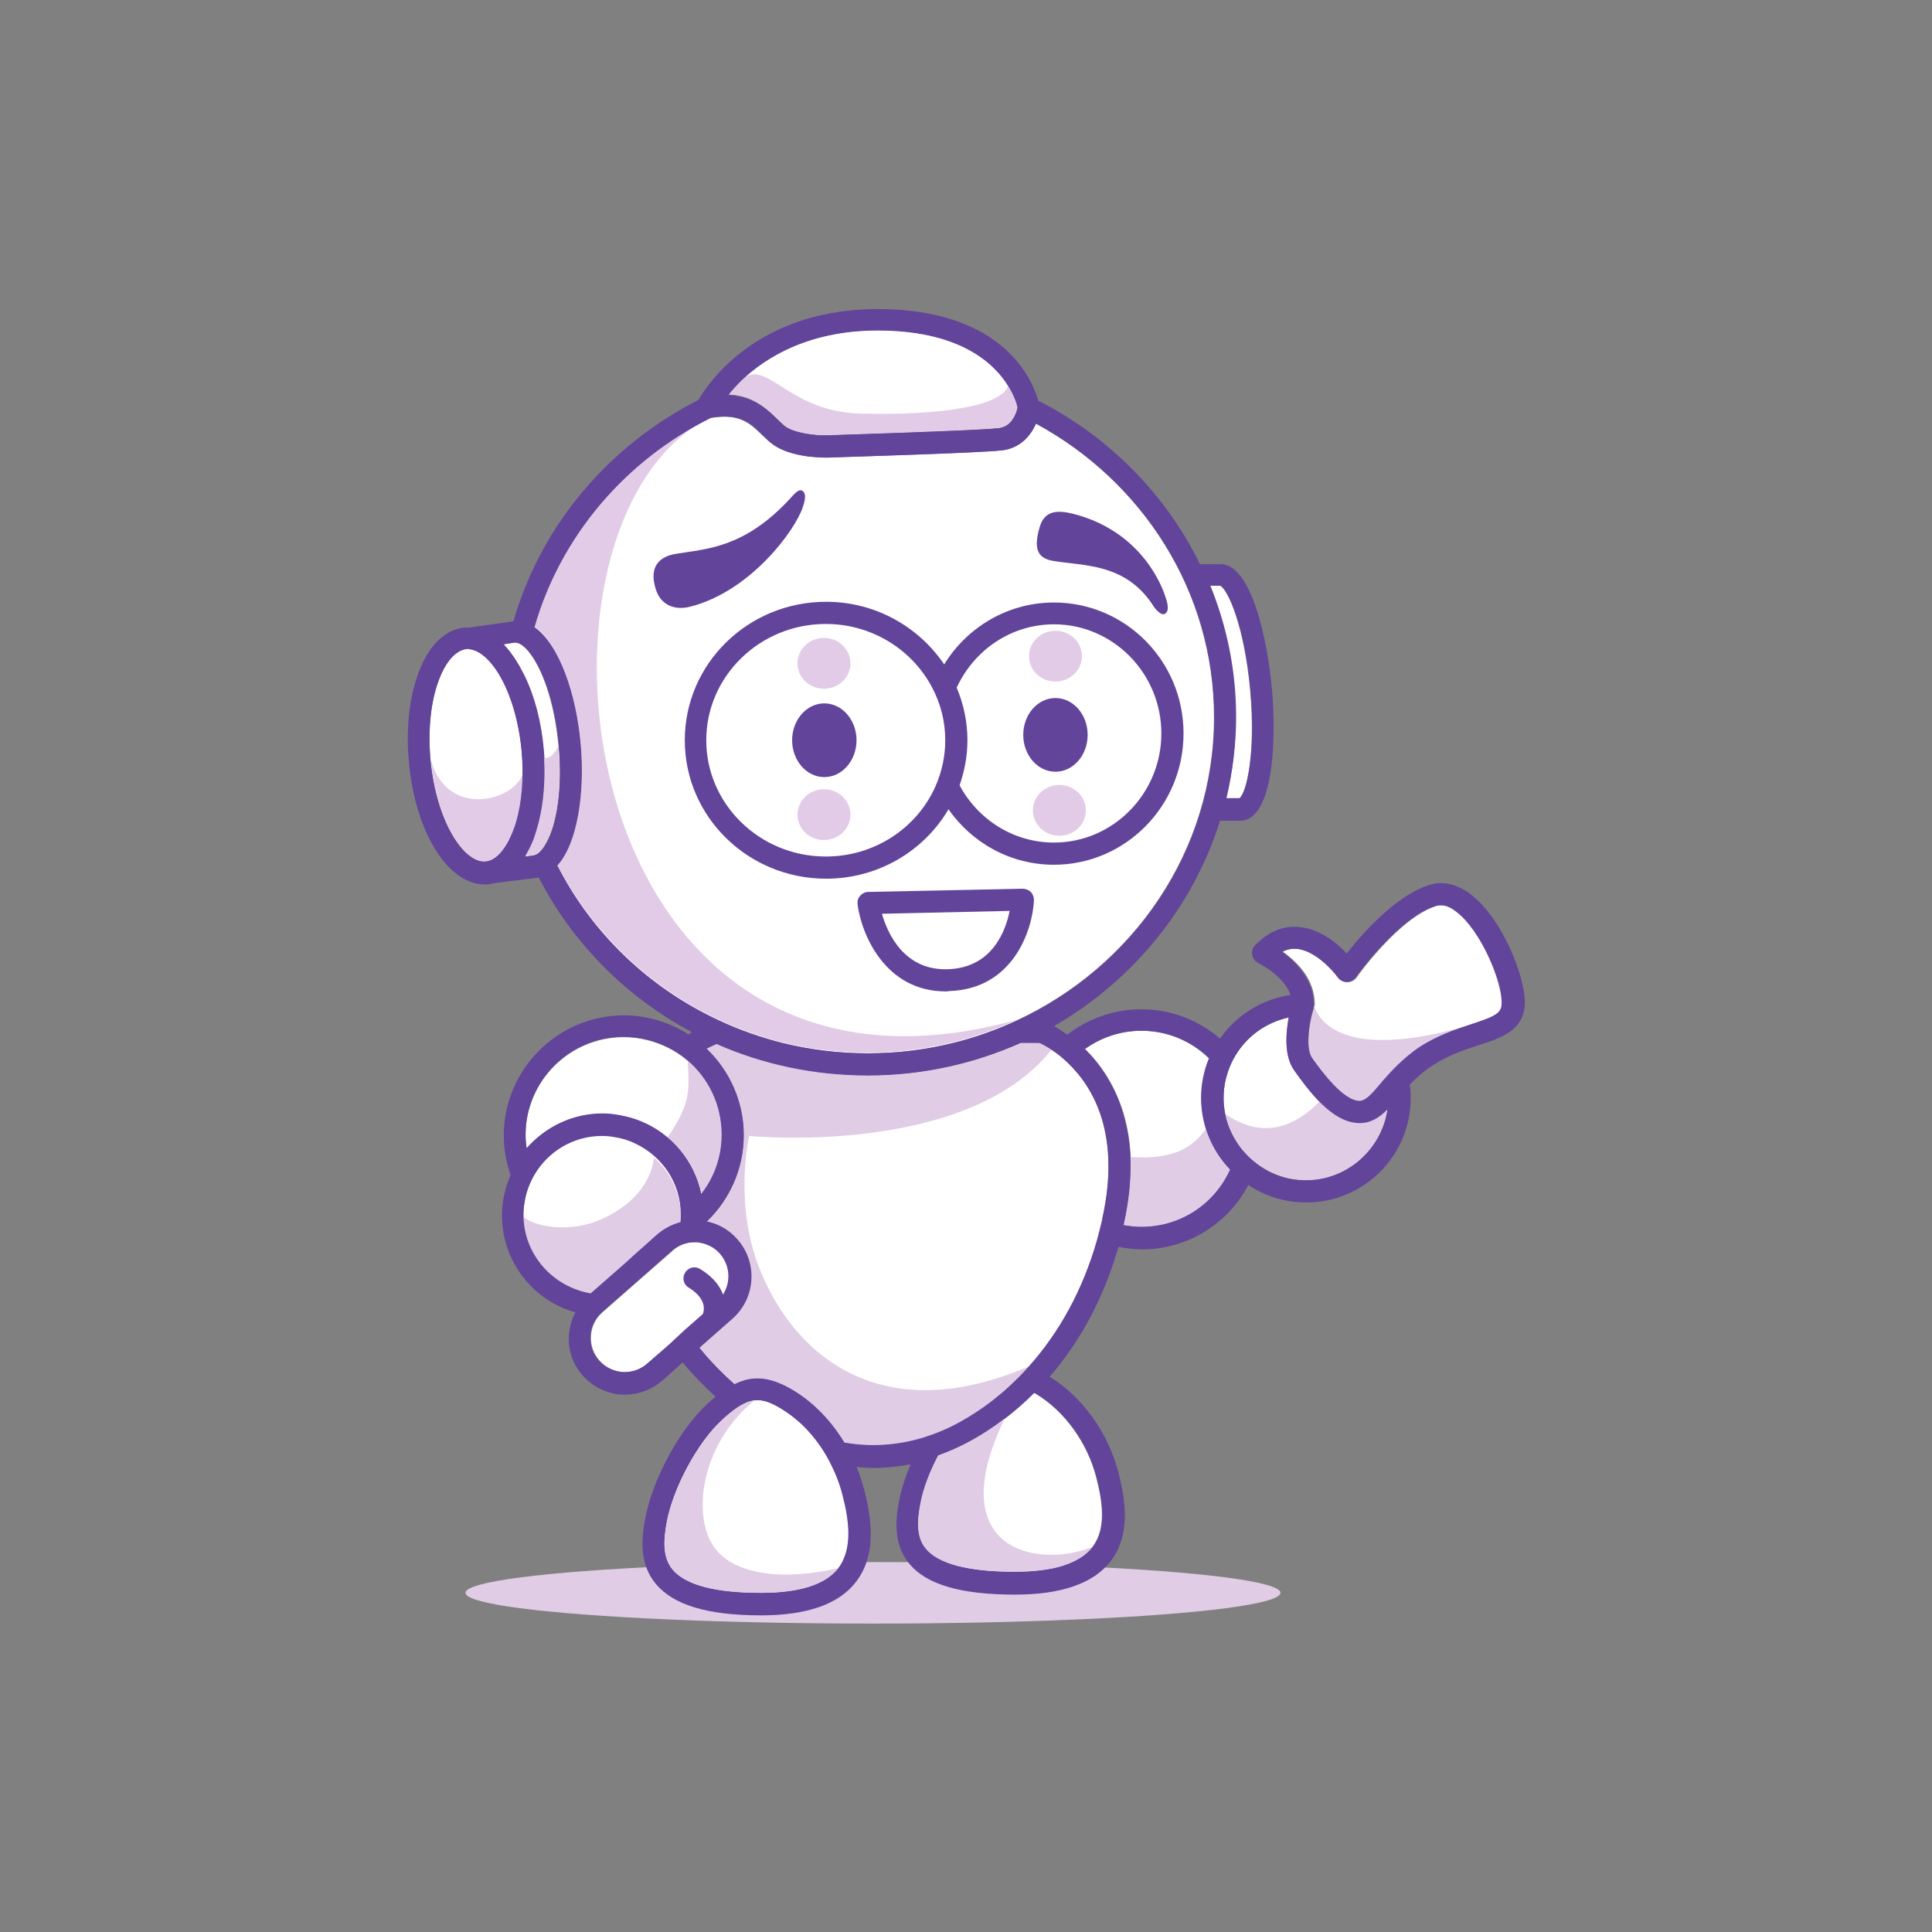 <?xml version="1.0" encoding="utf-8"?>
<!-- Generator: Adobe Illustrator 28.2.0, SVG Export Plug-In . SVG Version: 6.00 Build 0)  -->
<svg version="1.1" id="Layer_1" xmlns="http://www.w3.org/2000/svg" xmlns:xlink="http://www.w3.org/1999/xlink" x="0px" y="0px"
	 width="540px" height="540px" viewBox="0 0 540 540" style="enable-background:new 0 0 540 540;" xml:space="preserve">
<rect x="0" y="0" width="540" height="540" fill="#808080" stroke="none"/>
<style type="text/css">
	.st0{fill:#E0CCE5;}
	.st1{fill:#FFFFFF;}
	.st2{fill:#E2CBE6;}
	.st3{fill:#62449A;}
	.st4{fill:none;}
	.st5{fill:#62459A;}
</style>
<g>
	<ellipse class="st0" cx="244" cy="445.2" rx="113.9" ry="8.6"/>
	<path class="st1" d="M217.2,117c0.7,0.7,1.4,1.3,2,1.9c2.6,2.1,8.7,2.8,12,2.7c0.4,0,41-1.2,47.9-2c2.7-0.3,4.1-2.4,4.8-4.1
		c0.3-0.7,0.4-1.3,0.5-1.7c-0.2-0.9-0.9-3.2-2.6-6c-3.9-6.3-13.1-15.1-34.6-15.5c-20.5-0.5-33.1,7.4-40,14c-1.4,1.4-2.6,2.7-3.6,3.9
		c2.7,0.1,4.8,0.7,6.7,1.6C213.3,113.3,215.5,115.3,217.2,117z"/>
	<path class="st2" d="M217.2,117c0.7,0.7,1.4,1.3,2,1.9c2.6,2.1,8.7,2.8,12,2.7c0.4,0,41-1.2,47.9-2c2.7-0.3,4.1-2.4,4.8-4.1
		c0.3-0.7,0.4-1.3,0.5-1.7c-0.2-0.9-0.9-3.2-2.6-6c-2.1,6-19.8,8.3-41.3,7.8c-20.5-0.5-26.4-16-33.3-9.3c-1.4,1.4-2.6,2.7-3.6,3.9
		c2.7,0.1,4.8,0.7,6.7,1.6C213.3,113.3,215.5,115.3,217.2,117z"/>
	<path class="st1" d="M229.9,242c13.7,0,25.6-8.8,30.7-21.3c1.7-4.2,2.7-8.9,2.7-13.8c0-5.6-1.3-10.9-3.5-15.6
		c-5.5-11.5-16.8-19.4-29.9-19.4c-18.4,0-33.4,15.7-33.4,35.1C196.5,226.2,211.5,242,229.9,242z"/>
	<path class="st1" d="M168.4,311.3c1.7,0,3.3,0.2,4.9,0.5c2,0.4,4,0.9,5.9,1.7c8.5,3.5,14.9,11.1,16.8,20.3
		c3.5-4.6,5.7-10.4,5.7-16.6c0-8.3-3.7-15.8-9.6-20.8c-1.6-1.4-3.4-2.6-5.3-3.5c-3.8-1.9-8-3-12.5-3c-15.1,0-27.4,12.3-27.4,27.4
		c0,1.3,0.1,2.5,0.3,3.8C152.3,315.1,159.9,311.3,168.4,311.3z"/>
	<path class="st0" d="M186.6,317.9c4.8,4,8.2,9.6,9.5,15.9c3.5-4.6,5.7-10.4,5.7-16.6c0-8.3-3.7-15.8-9.6-20.8
		C192.7,304.8,193.1,308.4,186.6,317.9z"/>
	<path class="st1" d="M218.6,291.5c7.6,1.9,15.6,2.9,23.9,2.9c8.2,0,16.2-1,23.9-2.9c6.1-1.5,12-3.6,17.6-6.2
		c32.6-15.1,55.3-47.4,55.3-84.8c0-35.3-20.1-66-49.8-82.1c-1.5,3.4-4.4,6.9-9.7,7.5c-7.2,0.7-46.7,1.9-48.4,2c-0.1,0-0.3,0-0.6,0
		c-2.5,0-10.8-0.3-15.5-4.2c-0.8-0.7-1.6-1.4-2.4-2.2c-3.3-3.2-6.3-6-14.3-4.7c-23.8,11.8-41.9,33-49.3,58.5
		c6.9,4.9,11.7,19,12.9,32.6c1.2,13.3-0.8,27.6-6.5,34c9.6,18.9,25.7,34.3,45.3,43.4C206.7,287.9,212.5,289.9,218.6,291.5z"/>
	<path class="st2" d="M218.6,291.3c7.6,1.9,15.6,2.9,23.9,2.9c8.2,0,16.2-1,23.9-2.9c6.1-1.5,12-3.6,17.6-6.2
		c-125.8,34.6-143.6-140.2-85.3-168.5c-23.8,11.8-41.9,33-49.3,58.5c6.9,4.9,11.7,19,12.9,32.6c1.2,13.3-0.8,27.6-6.5,34
		c9.6,18.9,25.7,34.3,45.3,43.4C206.7,287.7,212.5,289.8,218.6,291.3z"/>
	<path class="st1" d="M174.9,352.7l2.3-2.1l2.7-2.4l3.8-3.4c1.9-1.7,4.1-2.8,6.5-3.4c0.1-0.6,0.1-1.3,0.1-2c0-0.1,0-0.1,0-0.2
		c-0.1-8.8-5.3-16.3-12.8-19.8c-1.8-0.8-3.8-1.4-5.9-1.8c-1.1-0.2-2.1-0.3-3.3-0.3c-8.1,0-15.2,4.4-19,11c-1.4,2.3-2.3,4.9-2.7,7.7
		c-0.2,1.1-0.3,2.2-0.3,3.3c0,11.1,8.2,20.2,18.8,21.8L174.9,352.7z"/>
	<path class="st0" d="M174.9,353.4l2.3-2.1l2.7-2.4l3.8-3.4c1.9-1.7,4.1-2.8,6.5-3.4c0.1-0.6,0.1-1.3,0.1-2c0-0.1,0-0.1,0-0.2
		c-0.1-6.5-2.9-12.3-7.5-16.3c-0.9,7-5.8,13.1-14.5,17.1c-9.2,4.2-19.2,2-22-0.6c0,11.1,8.2,20.2,18.8,21.8L174.9,353.4z"/>
	<path class="st1" d="M156.1,208.5c-1.2-12.9-4.9-22.2-8.4-26.4c-1.4-1.7-2.7-2.5-3.9-2.5l-2,0.3l-1.1,0.2c0.3,0.3,0.6,0.6,0.8,0.9
		c1.8,2.1,3.5,4.7,5,7.8c2.7,5.7,4.7,12.8,5.4,20.7c0.6,7.2,0.2,14.2-1.3,20.3c-0.4,1.6-0.9,3.2-1.4,4.7c-0.6,1.5-1.2,2.8-1.9,4
		c-0.2,0.3-0.3,0.6-0.5,0.9l0.8-0.1l1.3-0.2c1.3-0.1,2.6-1.4,3.8-3.7C155.4,230.5,157.2,220.9,156.1,208.5z"/>
	<path class="st1" d="M140.2,189.7c-2.7-5-5.9-8-8.9-8.3c-0.2,0-0.4-0.1-0.5-0.1c-0.1,0-0.3,0-0.4,0c-0.5,0-1,0.2-1.4,0.4
		c-2.4,1-4.6,3.9-6.3,8.2c-2.3,6-3.1,13.9-2.4,22.2c1.6,17.5,9.4,29.1,15.4,28.6c2.9-0.3,5.7-3.4,7.7-8.6c0.3-0.7,0.5-1.5,0.8-2.3
		c1.7-5.7,2.3-12.7,1.6-19.9C145.1,201.7,142.9,194.7,140.2,189.7z"/>
	<path class="st2" d="M120.4,212.2c1.6,17.5,9.4,29.1,15.4,28.6c2.9-0.3,5.7-3.4,7.7-8.6c0.3-0.7,0.5-1.5,0.8-2.3
		c1.2-4.1,1.8-8.8,1.9-13.8C143.9,223.9,124.8,229,120.4,212.2z"/>
	<path class="st1" d="M342.7,223.1h3.7c2-1.5,4.6-12.6,3-30.2c-1.6-17.7-6.2-28.2-8.4-29.2l-2.9,0c4.6,11.4,7.2,23.8,7.2,36.7
		C345.4,208.3,344.5,215.8,342.7,223.1z"/>
	<path class="st1" d="M380,313.8c-7.8,0-14.6-9.5-18.2-14.6c-2.9-4.1-2.4-10.5-1.6-14.9c-6.2,1.3-11.5,5.2-14.8,10.5
		c-1.3,2.1-2.2,4.4-2.8,6.8c-0.4,1.7-0.6,3.4-0.6,5.2c0,4.8,1.5,9.3,4.1,13c1.4,2,3.1,3.8,5.1,5.3c3.9,2.9,8.6,4.7,13.8,4.7
		c11.6,0,21.2-8.7,22.8-19.9c-2.1,2.2-4.4,3.7-7.4,3.8C380.2,313.8,380.1,313.8,380,313.8z"/>
	<path class="st0" d="M380,313.8c-4.1,0-8-2.7-11.2-5.9c-10.8,11-20.3,7.6-26.3,3.5c0.6,3.1,1.9,5.9,3.6,8.5c1.4,2,3.1,3.8,5.1,5.3
		c3.9,2.9,8.6,4.7,13.8,4.7c11.6,0,21.2-8.7,22.8-19.9c-2.1,2.2-4.4,3.7-7.4,3.8C380.2,313.8,380.1,313.8,380,313.8z"/>
	<path class="st1" d="M293.9,293.4c-1.5-1-2.7-1.6-3.4-1.9h-5.2c-13,5.8-27.5,9.1-42.7,9.1c-15.1,0-29.4-3.2-42.3-8.8
		c-0.7,0.3-1.6,0.7-2.8,1.3c6.4,6.1,10.4,14.7,10.4,24.2c0,9.5-3.9,18-10.3,24.1c3.3,0.7,6.2,2.4,8.5,5c5.7,6.5,5.1,16.5-1.4,22.2h0
		l-9.2,8.1c3,3.6,6.3,7,9.8,10.2c4.9-2.4,9.9-2.3,16.6,1.8c5.6,3.4,10.4,8.5,14.1,14.5c7.3,1.3,14.8,0.9,22.1-1.4
		c3.5-1.1,6.9-2.5,10.3-4.4c2.9-1.6,5.8-3.5,8.7-5.7c1.8-1.4,3.6-2.9,5.3-4.5c1.8-1.7,3.6-3.5,5.2-5.3c8.6-9.6,15.1-21.6,19-35.2
		c0.6-1.9,1.1-3.9,1.5-5.9c0-0.1,0-0.1,0-0.2c5.3-23.5-2.5-36.6-9.4-43.3C297,295.6,295.3,294.3,293.9,293.4z"/>
	<path class="st0" d="M293.9,293.4c-1.5-1-2.7-1.6-3.4-1.9h-5.2c-13,5.8-27.5,9.1-42.7,9.1c-15.1,0-29.4-3.2-42.3-8.8
		c-0.7,0.3-1.6,0.7-2.8,1.3c6.4,6.1,10.4,14.7,10.4,24.2c0,9.5-3.9,18-10.3,24.1c3.3,0.7,6.2,2.4,8.5,5c5.7,6.5,5.1,16.5-1.4,22.2h0
		l-9.2,8.1c3,3.6,6.3,7,9.8,10.2c4.9-2.4,9.9-2.3,16.6,1.8c5.6,3.4,10.4,8.5,14.1,14.5c7.3,1.3,14.8,0.9,22.1-1.4
		c3.5-1.1,6.9-2.5,10.3-4.4c2.9-1.6,5.8-3.5,8.7-5.7c1.8-1.4,3.6-2.9,5.3-4.5c1.8-1.7,3.6-3.5,5.2-5.3c-43.1,18.5-67.1-5-75.8-28.6
		c-6.6-17.9-2.4-35.8-2.4-35.8S270,323.5,293.9,293.4z"/>
	<path class="st1" d="M407.4,254.9c-2.2-1.7-4.1-2.2-5.8-1.7c-10.4,3.1-22.3,19.8-22.4,20c-0.6,0.8-1.5,1.3-2.5,1.3c0,0,0,0,0,0
		c-1,0-1.9-0.5-2.5-1.3c-1.5-2.1-6.5-7.6-11.6-8c-1.4-0.1-2.7,0.1-4,0.8c3.3,2.4,7.5,6.3,8.6,11.8c0.2,1,0.3,2,0.3,3.1
		c0,0.3-0.1,0.6-0.1,0.9c-0.2,0.6-0.4,1.4-0.6,2.2c-0.9,3.7-1.5,9.3,0.2,11.7c2.6,3.7,8.7,12.2,13.4,12c1.6-0.1,3.2-1.8,5.8-4.9
		c0.4-0.5,0.9-1,1.3-1.5c1.4-1.6,3-3.3,4.9-5c1.9-1.7,4-3.3,6.7-4.9c4.5-2.6,9-4,12.6-5.2c6.7-2.2,8.4-3,8.5-6
		C420.1,274.4,414.3,260.2,407.4,254.9z"/>
	<path class="st0" d="M367.3,281c0,0.3-0.1,0.6-0.1,0.9c-0.2,0.6-0.4,1.4-0.6,2.2c-0.9,3.7-1.5,9.3,0.2,11.7
		c2.6,3.7,8.7,12.2,13.4,12c1.6-0.1,3.2-1.8,5.8-4.9c0.4-0.5,0.9-1,1.3-1.5c1.4-1.6,3-3.3,4.9-5c1.9-1.7,4-3.3,6.7-4.9
		c4.5-2.6,9-4,12.6-5.2C369,299,367.3,280,367.3,281z"/>
	<path class="st1" d="M231.9,408.6c-1.6-3.1-3.6-5.9-5.8-8.4c-2.3-2.5-4.8-4.7-7.5-6.3c-3-1.9-5.3-2.7-7.7-2.5
		c-1.9,0.2-3.8,1.2-6.2,3c-0.9,0.7-1.9,1.5-2.9,2.5c-6.6,6-13.5,18.7-15.4,28.3c-0.9,4.9-1.4,9.9,1.6,13.5
		c3.6,4.3,11.9,6.5,24.7,6.5c10.8,0,18-2.3,21.6-6.9c4.3-5.5,2.9-13.7,1.3-20.3C234.7,414.7,233.5,411.5,231.9,408.6z"/>
	<path class="st1" d="M231.9,408.6c-1.6-3.1-3.6-5.9-5.8-8.4c-2.3-2.5-4.8-4.7-7.5-6.3c-3-1.9-5.3-2.7-7.7-2.5
		c-1.9,0.2-3.8,1.2-6.2,3c-0.9,0.7-1.9,1.5-2.9,2.5c-6.6,6-13.5,18.7-15.4,28.3c-0.9,4.9-1.4,9.9,1.6,13.5
		c3.6,4.3,11.9,6.5,24.7,6.5c10.8,0,18-2.3,21.6-6.9c4.3-5.5,2.9-13.7,1.3-20.3C234.7,414.7,233.5,411.5,231.9,408.6z"/>
	<path class="st1" d="M201.4,350.4c-1.5-1.7-3.6-2.8-5.9-3.1c-0.2,0-0.4-0.1-0.6-0.1c-0.2,0-0.4,0-0.6,0c-2.3,0-4.5,0.8-6.2,2.3
		c0,0-0.1,0-0.1,0.1l-5.7,5l-4.9,4.3l-1.6,1.4l-7.4,6.5c-0.3,0.3-0.6,0.6-0.9,0.9c-1.4,1.6-2.2,3.5-2.3,5.7c-0.2,2.6,0.7,5,2.4,6.9
		c1.7,1.9,4,3,6.6,3.2c2.6,0.1,5-0.7,6.9-2.4l6.1-5.3l4.7-4.1l8.9-7.8C204.5,360.4,204.9,354.3,201.4,350.4z"/>
	<path class="st1" d="M289,389.3c-2.6,2.6-5.3,5-8.2,7.2c-6,4.6-12.2,8.1-18.6,10.3c-2.3,4.4-4.1,9-4.9,13.1
		c-0.9,4.7-1.4,9.5,1.4,12.9c3.5,4.3,11.9,6.5,24.8,6.5c10.9,0,18.2-2.3,21.8-6.9c4.1-5.3,2.7-13.2,1.1-19.4
		c-2.5-9.8-8.9-18.6-16.9-23.4C289.4,389.5,289.2,389.4,289,389.3z"/>
	<path class="st1" d="M338,295.8c-4.9-4.7-11.6-7.7-18.9-7.7c-5.9,0-11.4,1.9-15.8,5.1c8.1,8,16.7,23.1,10.9,48.9
		c0,0.1-0.1,0.2-0.1,0.3c1.6,0.3,3.3,0.5,5,0.5c11,0,20.5-6.5,24.8-15.9c-5-5.2-8.1-12.3-8.1-20.1
		C335.8,302.9,336.6,299.2,338,295.8z"/>
	<path class="st0" d="M315.9,323.4c0.2,5.5-0.3,11.7-1.8,18.7c0,0.1-0.1,0.2-0.1,0.3c1.6,0.3,3.3,0.5,5,0.5c11,0,20.5-6.5,24.8-15.9
		c-3.1-3.2-5.4-7.1-6.8-11.4C332.9,321.3,327.4,324.1,315.9,323.4z"/>
	<path class="st3" d="M411.1,250c-4.7-3.6-8.8-3.5-11.4-2.7c-9.4,2.8-19,13.7-23.3,19.2c-2.8-3-7.7-7-13.4-7.4
		c-4.4-0.4-8.5,1.3-12.2,5.1c-0.7,0.7-1,1.7-0.8,2.7c0.2,1,0.8,1.8,1.7,2.3c0.1,0,7.2,3.5,9,8.9c-8.1,1.2-15.2,5.7-19.7,12.2
		c-5.9-5.1-13.6-8.2-22-8.2c-7.8,0-15,2.7-20.7,7.1c-1.4-1-2.7-1.9-3.7-2.4c22-12.7,38.8-33.1,46.4-57.4h5.9l0.1,0
		c9.2-0.8,9.7-23.6,8.5-36.9c-1.2-13.2-5.7-35.4-14.7-34.8l-5.4,0c-9.6-19.6-25.5-35.7-45.2-45.7c-1.6-5.7-9.4-24.8-42.9-25.6
		c-35.1-0.8-49.4,20.7-52.1,25.4c-25,12.7-44,35-51.7,61.9c-0.1,0-0.2,0-0.3,0l-12,1.7c-0.4,0-0.9,0-1.3,0
		c-5.5,0.5-10.1,5-12.9,12.6c-2.6,6.9-3.6,15.8-2.7,25c1.7,19.5,10.9,34.2,21.1,34.2c0.3,0,0.6,0,0.9,0c0.7-0.1,1.4-0.2,2.1-0.4
		l11.3-1.4c0.3,0,0.6-0.1,0.9-0.1c9.4,18.3,24.4,33.4,42.8,43.2c-0.3,0.2-0.7,0.4-1,0.6c-5.2-3.3-11.4-5.3-18-5.3
		c-18.5,0-33.6,15.1-33.6,33.6c0,3.8,0.7,7.5,1.9,11c-1.5,3.5-2.4,7.3-2.4,11.3c0,12.9,8.7,23.8,20.5,27.1c-1,1.9-1.6,4.1-1.8,6.3
		c-0.3,4.2,1.1,8.3,3.9,11.4c2.8,3.1,6.6,5,10.8,5.3c0.3,0,0.7,0,1,0c3.8,0,7.5-1.4,10.4-3.9l5.7-5.1c2.8,3.4,5.9,6.6,9.2,9.6
		c-0.8,0.6-1.5,1.3-2.3,2c-7.6,6.9-15.2,20.8-17.3,31.7c-1.2,6.1-1.7,13.1,2.9,18.6c4.9,5.9,14.5,8.8,29.4,8.8
		c12.8,0,21.7-3.1,26.5-9.3c5.9-7.6,4.4-17.7,2.4-25.6c-0.6-2.3-1.3-4.5-2.2-6.6c1.6,0.2,3.2,0.3,4.9,0.3c3.4,0,6.8-0.4,10.2-1
		c-1.4,3.3-2.5,6.7-3.1,9.7c-1.2,5.9-1.7,12.6,2.7,18c4.8,5.9,14.5,8.7,29.6,8.7c12.9,0,21.9-3.1,26.7-9.3
		c5.7-7.4,4.2-17.1,2.2-24.8c-2.9-11.2-10-21.1-19.2-26.8c8.7-10.1,15.2-22.3,19.2-36.3c2.1,0.4,4.3,0.7,6.6,0.7
		c12.9,0,24.1-7.3,29.7-18c4.6,3.1,10.2,4.9,16.2,4.9c16.1,0,29.2-13.1,29.2-29.2c0-1.3-0.1-2.5-0.3-3.7c2.1-2.2,4.6-4.4,8-6.4
		c4-2.3,7.9-3.6,11.4-4.7c6.2-2,12.6-4.1,12.8-11.7C426.3,273.1,420,256.8,411.1,250z M341.1,163.7c2.2,1.1,6.8,11.5,8.4,29.2
		c1.6,17.6-1.1,28.7-3,30.2h-3.7c1.7-7.3,2.7-14.9,2.7-22.7c0-13-2.6-25.4-7.2-36.7L341.1,163.7z M207.2,106.4
		c6.9-6.6,19.5-14.5,40-14c21.5,0.5,30.7,9.2,34.6,15.5c1.7,2.7,2.4,5,2.6,6c-0.1,0.4-0.2,1-0.5,1.7c-0.7,1.7-2,3.8-4.8,4.1
		c-6.9,0.7-47.5,1.9-47.9,2c-3.3,0.1-9.4-0.6-12-2.7c-0.7-0.6-1.3-1.2-2-1.9c-1.8-1.7-3.9-3.8-6.9-5.1c-1.8-0.8-4-1.4-6.7-1.6
		C204.6,109.1,205.8,107.8,207.2,106.4z M144.2,229.9c-0.2,0.8-0.5,1.6-0.8,2.3c-2,5.2-4.8,8.4-7.7,8.6c-6,0.6-13.8-11.1-15.4-28.6
		c-0.7-8.3,0.1-16.2,2.4-22.2c1.6-4.4,3.9-7.2,6.3-8.2c0.5-0.2,0.9-0.3,1.4-0.4c0.1,0,0.3,0,0.4,0c0.2,0,0.4,0,0.5,0.1
		c2.9,0.3,6.2,3.3,8.9,8.3c2.7,5,4.8,11.9,5.6,20.2C146.4,217.3,145.9,224.2,144.2,229.9z M149,239.1l-1.3,0.2l-0.8,0.1
		c0.2-0.3,0.3-0.6,0.5-0.9c0.7-1.2,1.3-2.5,1.9-4c0.6-1.5,1-3.1,1.4-4.7c1.5-6,2-13,1.3-20.3c-0.7-7.9-2.6-15-5.4-20.7
		c-1.5-3-3.1-5.6-5-7.8c-0.3-0.3-0.6-0.6-0.8-0.9l1.1-0.2l2-0.3c1.1-0.1,2.5,0.8,3.9,2.5c3.5,4.2,7.3,13.5,8.4,26.4
		c1.1,12.4-0.7,22-3.3,26.9C151.6,237.7,150.3,239,149,239.1z M155.8,241.9c5.7-6.3,7.7-20.6,6.5-34c-1.2-13.7-5.9-27.7-12.9-32.6
		c7.3-25.5,25.4-46.6,49.3-58.5c8.1-1.4,11,1.4,14.3,4.7c0.8,0.7,1.5,1.5,2.4,2.2c4.6,3.9,13,4.2,15.5,4.2c0.3,0,0.5,0,0.6,0
		c1.7-0.1,41.2-1.2,48.4-2c5.2-0.5,8.2-4.1,9.7-7.5c29.7,16.1,49.8,46.8,49.8,82.1c0,37.4-22.6,69.7-55.3,84.8
		c-5.6,2.6-11.5,4.7-17.6,6.2c-7.6,1.9-15.6,2.9-23.9,2.9c-8.2,0-16.2-1-23.9-2.9c-6.1-1.5-12-3.6-17.5-6.2
		C181.4,276.2,165.4,260.8,155.8,241.9z M174.3,289.8c4.5,0,8.7,1.1,12.5,3c1.9,1,3.7,2.2,5.3,3.5c5.9,5,9.6,12.5,9.6,20.8
		c0,6.3-2.1,12-5.7,16.6c-1.9-9.2-8.3-16.8-16.8-20.3c-1.9-0.8-3.8-1.3-5.9-1.7c-1.6-0.3-3.3-0.5-4.9-0.5c-8.4,0-16,3.8-21.2,9.7
		c-0.2-1.2-0.3-2.5-0.3-3.8C146.9,302.1,159.2,289.8,174.3,289.8z M146.3,339.5c0-1.1,0.1-2.2,0.3-3.3c0.4-2.8,1.4-5.4,2.7-7.7
		c3.8-6.6,10.9-11,19-11c1.1,0,2.2,0.1,3.3,0.3c2.1,0.3,4.1,0.9,5.9,1.8c7.5,3.5,12.8,11,12.8,19.8c0,0.1,0,0.1,0,0.2
		c0,0.7,0,1.3-0.1,2c-2.4,0.6-4.6,1.8-6.5,3.4l-3.8,3.4l-2.7,2.4l-2.3,2.1l-9.8,8.6C154.5,359.7,146.3,350.6,146.3,339.5z
		 M187,375.8l-6.1,5.3c-1.9,1.7-4.4,2.5-6.9,2.4c-2.6-0.2-4.9-1.3-6.6-3.2c-1.7-1.9-2.5-4.4-2.4-6.9c0.1-2.1,1-4.1,2.3-5.7
		c0.3-0.3,0.6-0.6,0.9-0.9l7.4-6.5l1.6-1.4l4.9-4.3l5.7-5c0,0,0.1,0,0.1-0.1c1.7-1.5,3.9-2.3,6.2-2.3c0.2,0,0.4,0,0.6,0
		c0.2,0,0.4,0,0.6,0.1c2.3,0.3,4.4,1.4,5.9,3.1c3.5,4,3.1,10-0.9,13.5l-8.9,7.8L187,375.8z M234.3,438.3c-3.6,4.6-10.9,6.9-21.6,6.9
		c-12.8,0-21.1-2.2-24.7-6.5c-3-3.6-2.5-8.6-1.6-13.5c1.8-9.6,8.7-22.3,15.4-28.3c1.1-1,2-1.8,2.9-2.5c2.3-1.8,4.3-2.8,6.2-3
		c2.3-0.3,4.6,0.6,7.7,2.5c2.7,1.7,5.3,3.8,7.5,6.3c2.3,2.5,4.2,5.3,5.8,8.4c1.5,2.9,2.8,6.1,3.6,9.4
		C237.2,424.5,238.5,432.8,234.3,438.3z M306.5,413c1.6,6.3,3,14.2-1.1,19.4c-3.5,4.6-10.9,6.9-21.8,6.9c-12.9,0-21.3-2.2-24.8-6.5
		c-2.8-3.4-2.4-8.2-1.4-12.9c0.8-4.1,2.6-8.7,4.9-13.1c6.3-2.3,12.6-5.7,18.6-10.3c2.9-2.2,5.6-4.6,8.2-7.2c0.2,0.1,0.4,0.2,0.6,0.3
		C297.6,394.4,304,403.2,306.5,413z M308.1,340.6c0,0.1,0,0.1,0,0.2c-0.5,2-1,4-1.5,5.9c-3.9,13.7-10.4,25.6-19,35.2
		c-1.7,1.9-3.4,3.6-5.2,5.3c-1.7,1.6-3.4,3-5.3,4.5c-2.9,2.2-5.8,4.1-8.7,5.7c-3.4,1.9-6.8,3.3-10.3,4.4c-7.3,2.2-14.8,2.7-22.1,1.4
		c-3.6-6-8.5-11.1-14.1-14.5c-6.7-4.1-11.7-4.3-16.6-1.8c-3.5-3.1-6.9-6.5-9.8-10.2l9.2-8.1h0c6.5-5.7,7.2-15.7,1.4-22.2
		c-2.2-2.6-5.2-4.3-8.5-5c6.3-6.1,10.3-14.7,10.3-24.1c0-9.5-4-18.1-10.4-24.2c1.2-0.6,2.1-1,2.8-1.3c12.9,5.7,27.2,8.8,42.3,8.8
		c15.2,0,29.7-3.3,42.7-9.1h5.2c0.7,0.3,1.9,0.9,3.4,1.9c1.4,0.9,3.1,2.2,4.8,3.9C305.6,304,313.3,317.1,308.1,340.6z M319,342.9
		c-1.7,0-3.4-0.2-5-0.5c0-0.1,0.1-0.2,0.1-0.3c5.8-25.8-2.8-40.9-10.9-48.9c4.5-3.2,9.9-5.1,15.8-5.1c7.4,0,14,2.9,18.9,7.7
		c-1.4,3.4-2.2,7.1-2.2,11c0,7.8,3.1,14.9,8.1,20.1C339.5,336.4,330.1,342.9,319,342.9z M365,329.9c-5.2,0-10-1.7-13.8-4.7
		c-2-1.5-3.7-3.3-5.1-5.3c-2.6-3.7-4.1-8.2-4.1-13c0-1.8,0.2-3.5,0.6-5.2c0.6-2.4,1.5-4.7,2.8-6.8c3.2-5.3,8.5-9.1,14.8-10.5
		c-0.8,4.4-1.4,10.8,1.6,14.9c3.7,5.1,10.4,14.6,18.2,14.6c0.1,0,0.3,0,0.4,0c3-0.1,5.3-1.7,7.4-3.8
		C386.2,321.2,376.6,329.9,365,329.9z M411.4,286.2c-3.6,1.2-8,2.6-12.6,5.2c-2.7,1.5-4.8,3.2-6.7,4.9c-1.9,1.7-3.5,3.4-4.9,5
		c-0.5,0.5-0.9,1-1.3,1.5c-2.6,3.1-4.2,4.8-5.8,4.9c-4.6,0.1-10.8-8.4-13.4-12c-1.7-2.4-1-8-0.2-11.7c0.2-0.8,0.4-1.6,0.6-2.2
		c0.1-0.3,0.1-0.6,0.1-0.9c0-1.1-0.1-2.1-0.3-3.1c-1.1-5.4-5.3-9.4-8.6-11.8c1.3-0.6,2.6-0.9,4-0.8c5.1,0.4,10.1,5.9,11.6,8
		c0.6,0.8,1.5,1.3,2.5,1.3c0,0,0,0,0,0c1,0,1.9-0.5,2.5-1.3c0.1-0.2,12.1-16.9,22.4-20c1.8-0.5,3.7,0,5.8,1.7
		c6.9,5.3,12.7,19.5,12.6,25.3C419.8,283.1,418.1,284,411.4,286.2z"/>
	<ellipse class="st3" cx="230.4" cy="206.9" rx="9" ry="10.3"/>
	<ellipse class="st3" cx="295" cy="205.4" rx="9" ry="10.3"/>
	<path class="st0" d="M210.9,391.4c-1.9,0.3-3.8,1.2-6.2,3c-0.9,0.7-1.9,1.5-2.9,2.5c-6.6,6-13.5,18.7-15.4,28.3
		c-0.9,4.9-1.4,9.9,1.6,13.5c3.6,4.3,11.9,6.5,24.7,6.5c10.8,0,18-2.3,21.6-6.9c-17.5,4-30.5,1.1-35.2-6.6
		C193.4,422.4,196.4,403.1,210.9,391.4z"/>
	<path class="st0" d="M280.8,396.5c-6,4.6-12.2,8.1-18.6,10.3c-2.3,4.4-4.1,9-4.9,13.1c-0.9,4.7-1.4,9.5,1.4,12.9
		c3.5,4.3,11.9,6.5,24.8,6.5c10.9,0,18.2-2.3,21.8-6.9C289.4,438.6,263.2,433,280.8,396.5z"/>
	<path class="st2" d="M156.1,208.5c-2.4,4.6-4,2.8-4,3.8c0.3,6.2-0.2,12.2-1.5,17.4c-0.4,1.6-0.9,3.2-1.4,4.7
		c-0.6,1.5-1.2,2.8-1.9,4c-0.2,0.3-0.3,0.6-0.5,0.9l0.8-0.1l1.3-0.2c1.3-0.1,2.6-1.4,3.8-3.7C155.4,230.5,157.2,220.9,156.1,208.5z"
		/>
	<ellipse class="st2" cx="230.3" cy="185.4" rx="7.4" ry="7.1"/>
	<ellipse class="st2" cx="295" cy="183.4" rx="7.4" ry="7.1"/>
	<ellipse class="st2" cx="230.3" cy="227.7" rx="7.4" ry="7.1"/>
	<ellipse class="st2" cx="296.1" cy="226.5" rx="7.4" ry="7.1"/>
	<path class="st3" d="M224.1,137.1c1.1,0.5,1.2,2,0.3,4.6c-2,6.3-14.5,23.6-31.6,27.9c-4.1,1-8.2-0.3-9.6-5.2
		c-1.9-6.4,1.5-8.9,5.7-9.6c8.4-1.4,19-1.5,31.8-15.3C221.4,138.8,223,136.6,224.1,137.1z"/>
	<path class="st3" d="M325.5,171.6c1.1-0.5,1.2-2,0.3-4.6c-2-6.3-8.9-19.1-25.9-23.4c-4.1-1-7.9-1.1-9.3,3.7
		c-1.9,6.4-0.4,8.8,3.9,9.5c8.4,1.4,20,0.6,27.7,12.3C322.7,170,324.4,172.1,325.5,171.6z"/>
	<g>
		<path class="st3" d="M199.2,371.8c-0.5,0-0.9-0.1-1.4-0.3c-1.5-0.7-2.1-2.6-1.4-4.1c0.3-0.7,1.5-4.2-3.9-7.5
			c-1.5-0.9-1.9-2.8-1-4.2c0.9-1.5,2.8-1.9,4.2-1c8.4,5.1,7.7,12.3,6.2,15.5C201.5,371.2,200.4,371.8,199.2,371.8z"/>
	</g>
	<g>
		<path class="st4" d="M230.8,174.4c-18.4,0-33.4,14.6-33.4,32.5c0,17.9,15,32.5,33.4,32.5c13.7,0,25.5-8.1,30.6-19.6
			c-2-4.5-3.1-9.5-3.1-14.7c0-4.5,0.8-8.7,2.2-12.7C255.2,181.7,243.9,174.4,230.8,174.4z"/>
		<path class="st4" d="M268.2,219.5c5.1,9.5,15,16,26.4,16c16.5,0,30-13.7,30-30.5c0-16.8-13.4-30.5-30-30.5
			c-12,0-22.4,7.3-27.2,17.7c1.9,4.5,3,9.5,3,14.7C270.4,211.3,269.6,215.6,268.2,219.5z"/>
		<path class="st5" d="M294.6,168.4c-12.9,0-24.3,6.9-30.7,17.3c-7.1-10.5-19.2-17.5-33-17.5c-21.8,0-39.5,17.3-39.5,38.7
			s17.7,38.7,39.5,38.7c14.6,0,27.4-7.8,34.2-19.4c6.6,9.4,17.3,15.5,29.5,15.5c19.9,0,36.2-16.4,36.2-36.7S314.5,168.4,294.6,168.4
			z M230.8,239.4c-18.4,0-33.4-14.6-33.4-32.5c0-17.9,15-32.5,33.4-32.5c13,0,24.3,7.3,29.8,17.9c2.3,4.4,3.6,9.3,3.6,14.6
			c0,4.6-1,8.9-2.7,12.8C256.4,231.3,244.6,239.4,230.8,239.4z M294.6,235.5c-11.4,0-21.3-6.5-26.4-16c1.4-4,2.2-8.2,2.2-12.6
			c0-5.2-1.1-10.2-3-14.7c4.8-10.4,15.1-17.7,27.2-17.7c16.5,0,30,13.7,30,30.5C324.6,221.8,311.1,235.5,294.6,235.5z"/>
	</g>
	<g>
		<path class="st5" d="M264.3,277.1c-16.8,0-23.5-15.8-24.6-24.3c-0.1-0.9,0.1-1.8,0.7-2.4c0.6-0.7,1.4-1.1,2.3-1.1l43.1-0.9
			c0.8,0,1.7,0.3,2.3,0.9s0.9,1.5,0.9,2.3c-0.4,8.5-5.9,24.8-23.6,25.4C264.9,277.1,264.6,277.1,264.3,277.1z M246.5,255.4
			c1.6,5.6,6.3,16,18.6,15.5c12.3-0.5,16-10.8,17.1-16.3L246.5,255.4z M242.7,252.4L242.7,252.4L242.7,252.4z"/>
	</g>
</g>
</svg>
